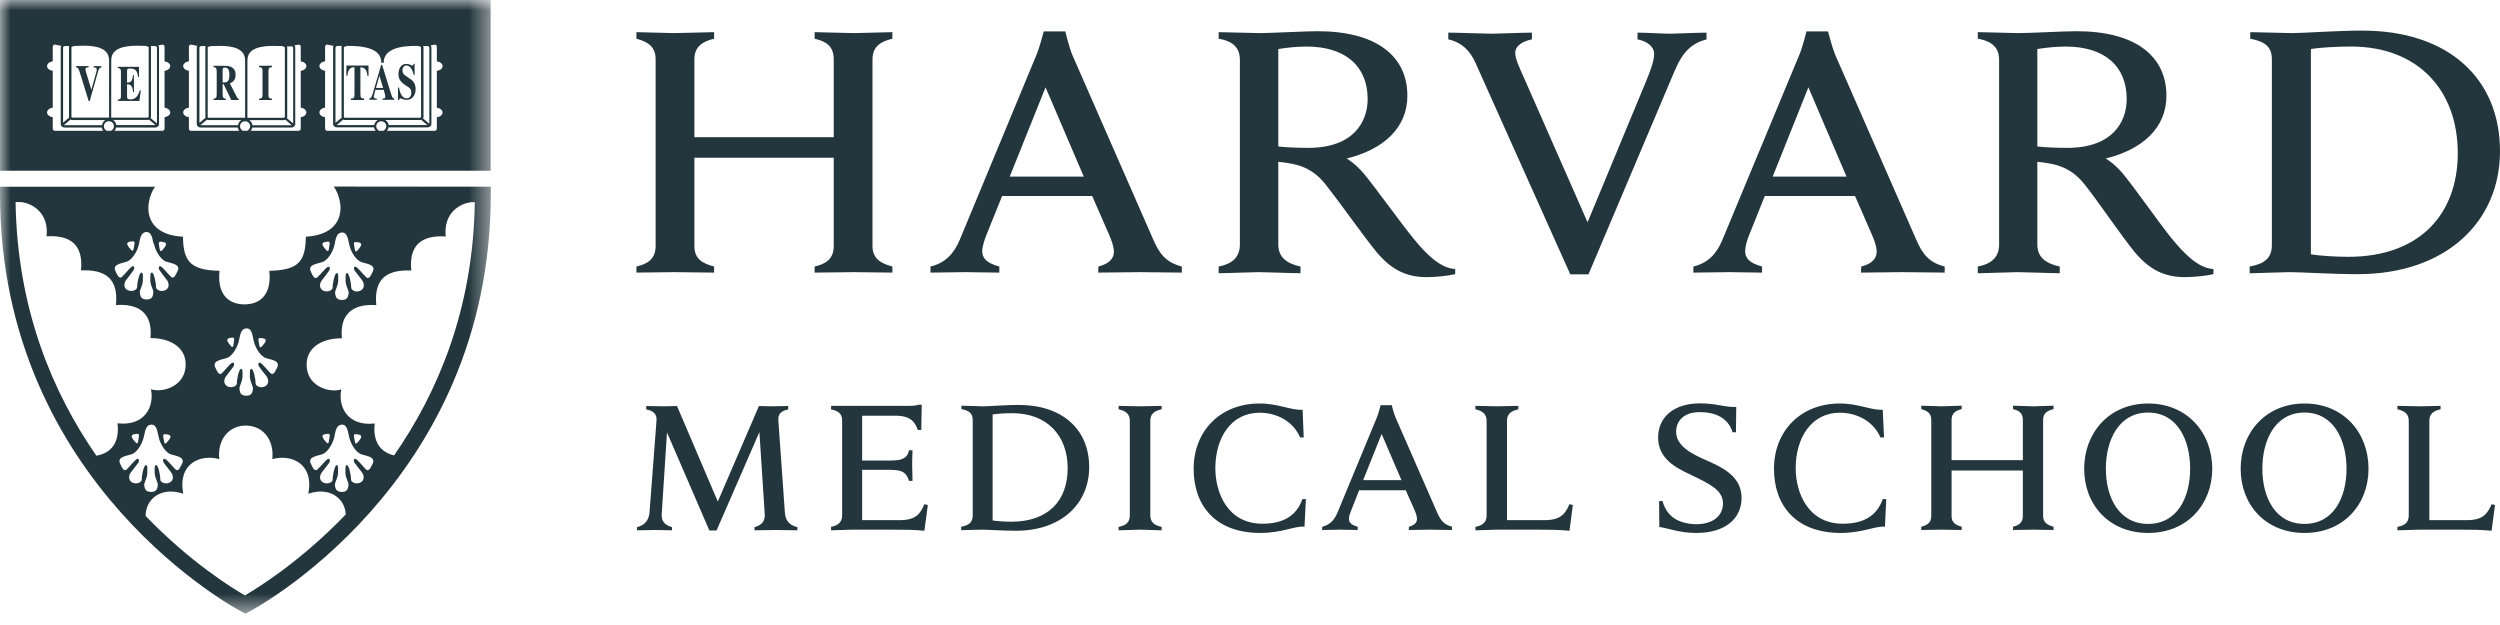 <?xml version="1.0" encoding="UTF-8"?> <svg xmlns="http://www.w3.org/2000/svg" xmlns:xlink="http://www.w3.org/1999/xlink" width="120px" height="30px" viewBox="0 0 120 30" version="1.1"><title>Group 31</title><defs><polygon id="path-1" points="0 0 23.558 0 23.558 29.456 0 29.456"></polygon></defs><g id="🏠-Home" stroke="none" stroke-width="1" fill="none" fill-rule="evenodd"><g id="Group-31"><g id="Group-3"><mask id="mask-2" fill="white"><use xlink:href="#path-1"></use></mask><g id="Clip-2"></g><path d="M7.385,11.676 C7.437,11.976 7.649,12.391 7.926,12.537 C8.098,12.63 8.658,12.642 8.543,12.97 C8.465,13.123 8.364,13.425 8.211,13.288 C8.058,13.15 7.798,12.8 7.697,12.779 C7.596,12.758 7.612,12.919 7.654,12.964 C7.711,13.034 7.88,13.287 7.992,13.414 C8.118,13.564 8.157,13.825 7.935,13.929 C7.713,14.033 7.485,13.899 7.489,13.779 C7.498,13.599 7.387,13.084 7.291,13.084 C7.216,13.084 7.212,13.216 7.216,13.365 C7.183,13.667 7.385,13.908 7.36,14.065 C7.335,14.221 7.302,14.378 7.036,14.374 C6.769,14.371 6.737,14.22 6.712,14.065 C6.686,13.909 6.89,13.667 6.857,13.365 C6.869,13.216 6.865,13.084 6.782,13.084 C6.687,13.084 6.576,13.6 6.583,13.779 C6.591,13.897 6.363,14.032 6.133,13.929 C5.904,13.827 5.948,13.556 6.077,13.414 C6.177,13.294 6.356,13.042 6.412,12.964 C6.455,12.919 6.47,12.76 6.369,12.779 C6.268,12.799 6.007,13.151 5.854,13.288 C5.701,13.424 5.599,13.123 5.524,12.97 C5.408,12.641 5.974,12.631 6.139,12.537 C6.416,12.391 6.626,11.969 6.679,11.676 C6.744,11.299 6.826,11.151 7.021,11.136 C7.22,11.132 7.298,11.299 7.363,11.676 L7.385,11.676 Z M7.729,11.601 C7.921,11.623 8.066,11.653 7.894,11.881 C7.723,12.108 7.679,12.094 7.66,11.931 C7.64,11.768 7.555,11.584 7.729,11.601 L7.729,11.601 Z M6.419,11.911 C6.397,12.075 6.355,12.094 6.182,11.863 C6.01,11.633 6.158,11.603 6.349,11.584 C6.529,11.564 6.438,11.75 6.419,11.911 L6.419,11.911 Z M8.898,17.689 C8.771,18.605 7.728,18.854 7.246,18.682 C7.421,19.55 6.916,20.467 5.642,20.318 C5.714,20.966 5.567,21.698 4.628,21.875 C2.556,18.891 0.826,14.875 0.748,9.703 C0.755,9.703 0.763,9.7 0.77,9.7 L1.01,9.7 C1.556,9.76 2.354,10.22 2.236,11.345 C3.023,11.295 4.041,11.469 3.889,12.979 C5.033,12.93 5.695,13.351 5.566,14.643 C6.541,14.567 7.351,14.938 7.222,16.228 C8.288,16.228 9.025,16.774 8.899,17.689 L8.898,17.689 Z M10.525,22.039 C10.425,21.068 11.01,20.428 11.798,20.428 C12.586,20.428 13.171,21.068 13.071,22.039 C13.936,21.791 15.079,22.208 14.801,23.698 C15.788,23.364 16.549,23.881 16.597,24.691 C14.411,26.968 12.352,28.231 11.758,28.58 C11.155,28.235 9.135,26.991 6.99,24.766 C6.99,23.912 7.777,23.352 8.796,23.698 C8.516,22.208 9.662,21.792 10.525,22.039 L10.525,22.039 Z M10.94,17.164 C11.216,17.019 11.43,16.594 11.479,16.301 C11.545,15.928 11.627,15.776 11.824,15.763 C12.021,15.749 12.101,15.928 12.166,16.301 C12.217,16.601 12.43,17.018 12.706,17.164 C12.88,17.255 13.438,17.269 13.324,17.599 C13.245,17.751 13.144,18.052 12.992,17.917 C12.841,17.781 12.578,17.428 12.479,17.407 C12.375,17.389 12.391,17.542 12.434,17.594 C12.491,17.669 12.668,17.917 12.771,18.034 C12.899,18.179 12.934,18.442 12.713,18.549 C12.491,18.654 12.261,18.519 12.266,18.398 C12.277,18.217 12.165,17.705 12.069,17.705 C11.992,17.705 11.99,17.835 11.994,17.98 C11.964,18.28 12.166,18.529 12.141,18.685 C12.116,18.841 12.082,18.997 11.817,18.994 C11.552,18.99 11.517,18.844 11.495,18.685 C11.467,18.529 11.669,18.287 11.639,17.98 C11.648,17.836 11.644,17.705 11.569,17.705 C11.471,17.705 11.363,18.217 11.37,18.398 C11.377,18.517 11.149,18.652 10.926,18.549 C10.703,18.445 10.742,18.179 10.87,18.034 C10.971,17.917 11.149,17.662 11.205,17.594 C11.247,17.542 11.264,17.39 11.16,17.407 C11.056,17.425 10.798,17.779 10.647,17.917 C10.496,18.055 10.392,17.752 10.315,17.599 C10.201,17.269 10.765,17.255 10.932,17.164 L10.94,17.164 Z M11.132,16.204 C11.308,16.183 11.219,16.372 11.207,16.531 C11.194,16.69 11.144,16.712 10.982,16.484 C10.819,16.255 10.954,16.225 11.148,16.204 L11.132,16.204 Z M12.511,16.224 C12.704,16.243 12.849,16.273 12.678,16.5 C12.507,16.727 12.462,16.712 12.443,16.551 C12.425,16.389 12.332,16.204 12.518,16.224 L12.511,16.224 Z M16.412,16.235 C16.284,14.944 17.097,14.574 18.063,14.648 C17.936,13.358 18.588,12.936 19.741,12.985 C19.588,11.475 20.607,11.301 21.396,11.351 C21.274,10.226 22.075,9.763 22.619,9.706 L22.791,9.706 C22.716,14.881 20.986,18.878 18.915,21.861 C18.055,21.647 17.918,20.952 17.986,20.326 C16.717,20.476 16.207,19.557 16.384,18.689 C15.901,18.862 14.857,18.614 14.732,17.696 C14.605,16.778 15.343,16.236 16.412,16.236 L16.412,16.235 Z M15.527,12.559 C15.804,12.414 16.016,11.992 16.067,11.698 C16.132,11.321 16.216,11.173 16.412,11.158 C16.607,11.155 16.686,11.322 16.756,11.698 C16.805,11.998 17.019,12.413 17.297,12.559 C17.469,12.652 18.026,12.664 17.914,12.992 C17.835,13.145 17.734,13.445 17.581,13.31 C17.429,13.175 17.169,12.823 17.066,12.802 C16.963,12.781 16.981,12.941 17.023,12.987 C17.083,13.057 17.26,13.309 17.362,13.426 C17.489,13.571 17.527,13.839 17.302,13.952 C17.077,14.064 16.852,13.922 16.858,13.801 C16.865,13.621 16.756,13.107 16.66,13.107 C16.582,13.107 16.585,13.239 16.589,13.387 C16.556,13.69 16.762,13.93 16.735,14.087 C16.708,14.244 16.677,14.401 16.412,14.397 C16.144,14.392 16.112,14.242 16.085,14.087 C16.058,13.932 16.264,13.69 16.232,13.387 C16.244,13.239 16.242,13.107 16.161,13.107 C16.066,13.107 15.959,13.622 15.966,13.801 C15.97,13.919 15.744,14.054 15.52,13.952 C15.296,13.849 15.338,13.579 15.463,13.437 C15.566,13.317 15.745,13.064 15.801,12.987 C15.841,12.942 15.857,12.782 15.756,12.802 C15.655,12.821 15.392,13.174 15.231,13.31 C15.07,13.447 14.978,13.145 14.901,12.992 C14.786,12.664 15.345,12.653 15.516,12.559 L15.527,12.559 Z M15.717,11.599 C15.897,11.58 15.805,11.767 15.788,11.927 C15.772,12.088 15.724,12.109 15.553,11.879 C15.383,11.649 15.527,11.619 15.719,11.599 L15.717,11.599 Z M17.264,11.896 C17.093,12.126 17.047,12.109 17.029,11.947 C17.01,11.784 16.918,11.599 17.098,11.617 C17.291,11.638 17.433,11.669 17.263,11.896 L17.264,11.896 Z M17.099,20.839 C17.292,20.865 17.434,20.893 17.264,21.117 C17.093,21.348 17.047,21.331 17.029,21.17 C17.01,21.009 16.918,20.821 17.098,20.838 L17.099,20.839 Z M15.719,20.823 C15.899,20.803 15.806,20.989 15.79,21.153 C15.773,21.318 15.725,21.333 15.555,21.102 C15.385,20.871 15.528,20.845 15.72,20.824 L15.719,20.823 Z M16.163,22.323 C16.068,22.323 15.961,22.837 15.968,23.017 C15.973,23.137 15.746,23.269 15.522,23.164 C15.298,23.059 15.34,22.795 15.466,22.651 C15.568,22.533 15.747,22.278 15.803,22.211 C15.844,22.159 15.86,22.006 15.758,22.024 C15.657,22.047 15.395,22.397 15.233,22.534 C15.072,22.671 14.98,22.364 14.903,22.216 C14.788,21.891 15.347,21.875 15.518,21.784 C15.796,21.639 16.008,21.211 16.058,20.922 C16.123,20.547 16.208,20.396 16.403,20.383 C16.598,20.369 16.678,20.547 16.748,20.922 C16.797,21.211 17.011,21.637 17.288,21.784 C17.461,21.875 18.018,21.889 17.905,22.216 C17.827,22.364 17.726,22.669 17.573,22.534 C17.421,22.399 17.161,22.047 17.058,22.024 C16.958,22.006 16.973,22.159 17.015,22.211 C17.075,22.277 17.252,22.534 17.354,22.651 C17.481,22.796 17.518,23.06 17.294,23.164 C17.069,23.269 16.843,23.136 16.849,23.017 C16.857,22.837 16.748,22.323 16.652,22.323 C16.574,22.323 16.577,22.458 16.581,22.602 C16.548,22.905 16.753,23.147 16.727,23.303 C16.702,23.455 16.669,23.616 16.404,23.614 C16.136,23.605 16.104,23.463 16.077,23.303 C16.052,23.153 16.256,22.904 16.224,22.602 C16.235,22.457 16.233,22.323 16.153,22.323 L16.163,22.323 Z M7.943,20.84 C8.134,20.866 8.281,20.893 8.108,21.118 C7.936,21.349 7.892,21.331 7.873,21.171 C7.853,21.01 7.764,20.822 7.943,20.839 L7.943,20.84 Z M6.563,20.824 C6.741,20.803 6.652,20.989 6.633,21.154 C6.614,21.319 6.57,21.334 6.398,21.103 C6.226,20.872 6.37,20.845 6.563,20.825 L6.563,20.824 Z M6.373,21.784 C6.65,21.639 6.862,21.211 6.913,20.922 C6.988,20.547 7.058,20.396 7.258,20.383 C7.457,20.369 7.535,20.547 7.603,20.922 C7.652,21.211 7.864,21.637 8.141,21.784 C8.314,21.875 8.872,21.889 8.758,22.216 C8.681,22.364 8.579,22.669 8.428,22.534 C8.278,22.399 8.014,22.047 7.904,22.024 C7.803,22.006 7.817,22.159 7.86,22.211 C7.918,22.277 8.095,22.534 8.195,22.651 C8.323,22.796 8.362,23.06 8.139,23.164 C7.916,23.269 7.689,23.136 7.694,23.017 C7.702,22.837 7.595,22.323 7.497,22.323 C7.42,22.323 7.417,22.458 7.425,22.602 C7.395,22.905 7.598,23.147 7.575,23.303 C7.547,23.455 7.515,23.616 7.25,23.614 C6.982,23.605 6.949,23.463 6.924,23.303 C6.899,23.153 7.104,22.904 7.071,22.602 C7.08,22.457 7.077,22.323 7,22.323 C6.905,22.323 6.793,22.837 6.805,23.017 C6.809,23.137 6.58,23.269 6.358,23.164 C6.136,23.059 6.175,22.795 6.3,22.651 C6.401,22.533 6.58,22.278 6.638,22.211 C6.679,22.159 6.696,22.006 6.594,22.024 C6.491,22.047 6.231,22.397 6.078,22.534 C5.925,22.671 5.824,22.364 5.748,22.216 C5.636,21.89 6.192,21.875 6.365,21.784 L6.373,21.784 Z M16.025,8.954 C16.175,9.184 16.275,9.442 16.321,9.712 C16.448,10.474 16.076,11.281 14.682,11.362 C14.659,12.505 14.378,12.972 12.928,12.997 C13.054,14.213 12.418,14.61 11.734,14.61 C11.049,14.61 10.41,14.214 10.536,12.997 C9.086,12.97 8.806,12.503 8.781,11.362 C7.386,11.289 7.016,10.483 7.146,9.712 C7.188,9.44 7.293,9.177 7.44,8.962 L0,8.962 L0,9.34 C0.013,23.329 11.568,29.344 11.602,29.363 L11.777,29.457 L11.955,29.363 C11.989,29.344 23.546,23.321 23.558,9.34 L23.558,8.962 L16.025,8.954 Z M12.437,3.224 C12.512,3.229 12.601,3.235 12.601,3.392 L12.601,4.564 C12.601,4.714 12.532,4.725 12.437,4.737 L12.437,4.8 L13.055,4.8 L13.055,4.737 C12.958,4.729 12.887,4.72 12.887,4.564 L12.887,3.394 C12.887,3.232 12.971,3.229 13.055,3.226 L13.055,3.154 L12.437,3.154 L12.437,3.224 Z M18.212,3.635 L18.389,4.222 L18.046,4.222 L18.212,3.635 Z M18.087,4.735 C18.027,4.73 17.942,4.723 17.942,4.632 C17.942,4.591 17.971,4.491 18.022,4.315 L18.418,4.315 C18.44,4.393 18.495,4.573 18.495,4.639 C18.495,4.72 18.465,4.723 18.357,4.735 L18.357,4.792 L18.927,4.792 L18.927,4.729 C18.843,4.734 18.814,4.649 18.735,4.391 L18.343,3.116 L18.295,3.116 L17.905,4.444 C17.85,4.627 17.826,4.71 17.731,4.729 L17.731,4.786 L18.088,4.786 L18.087,4.735 Z M17.015,3.239 L17.015,4.514 C17.015,4.717 16.974,4.724 16.843,4.736 L16.843,4.799 L17.475,4.799 L17.475,4.729 C17.342,4.717 17.3,4.711 17.3,4.507 L17.3,3.232 C17.422,3.237 17.604,3.254 17.638,3.642 L17.69,3.642 L17.688,3.147 L16.628,3.147 L16.625,3.636 L16.677,3.636 C16.71,3.246 16.89,3.231 17.015,3.226 L17.015,3.239 Z M10.687,3.346 C10.694,3.268 10.699,3.243 10.798,3.243 C10.938,3.243 11.01,3.348 11.01,3.592 C11.01,3.905 10.92,3.967 10.688,3.961 L10.687,3.346 Z M10.841,4.738 C10.726,4.715 10.687,4.708 10.687,4.516 L10.687,4.04 L10.734,4.04 L11.1,4.801 L11.46,4.801 L11.46,4.738 C11.438,4.738 11.411,4.737 11.387,4.693 L11.033,4.003 C11.127,3.959 11.309,3.886 11.309,3.586 C11.309,3.178 10.937,3.16 10.813,3.16 L10.246,3.16 L10.246,3.224 C10.346,3.232 10.402,3.236 10.402,3.443 L10.402,4.516 C10.402,4.711 10.364,4.718 10.246,4.738 L10.246,4.801 L10.841,4.801 L10.841,4.738 Z M3.808,3.403 L4.258,4.855 L4.305,4.855 L4.707,3.433 C4.748,3.298 4.77,3.25 4.866,3.235 L4.866,3.173 L4.491,3.173 L4.491,3.235 C4.592,3.242 4.643,3.25 4.643,3.344 C4.643,3.394 4.624,3.457 4.609,3.513 L4.384,4.308 L4.155,3.543 C4.138,3.483 4.1,3.379 4.1,3.333 C4.1,3.243 4.142,3.243 4.254,3.233 L4.254,3.172 L3.654,3.172 L3.654,3.233 C3.729,3.248 3.757,3.256 3.802,3.401 L3.808,3.403 Z M19.213,4.719 C19.267,4.719 19.346,4.794 19.515,4.794 C19.837,4.794 19.951,4.5 19.951,4.284 C19.951,4.021 19.819,3.88 19.756,3.834 L19.5,3.658 C19.35,3.556 19.318,3.503 19.318,3.373 C19.318,3.223 19.415,3.142 19.505,3.142 C19.715,3.142 19.82,3.42 19.853,3.589 L19.901,3.589 L19.901,3.064 L19.851,3.064 C19.84,3.112 19.832,3.148 19.791,3.148 C19.741,3.148 19.658,3.067 19.517,3.067 C19.181,3.067 19.127,3.397 19.127,3.547 C19.127,3.66 19.127,3.867 19.43,4.072 L19.548,4.147 C19.66,4.221 19.743,4.28 19.743,4.447 C19.743,4.483 19.738,4.723 19.518,4.723 C19.293,4.723 19.19,4.445 19.154,4.202 L19.103,4.202 L19.103,4.802 L19.154,4.802 C19.163,4.762 19.169,4.727 19.207,4.727 L19.213,4.719 Z M6.247,4.768 C6.131,4.768 6.099,4.74 6.099,4.633 L6.099,4.047 C6.273,4.047 6.363,4.118 6.386,4.422 L6.429,4.422 L6.429,3.604 L6.386,3.604 C6.357,3.904 6.269,3.968 6.099,3.965 L6.099,3.403 C6.099,3.298 6.129,3.29 6.226,3.29 C6.464,3.29 6.59,3.35 6.628,3.695 L6.672,3.695 L6.672,3.206 L5.655,3.206 L5.655,3.268 C5.73,3.276 5.805,3.28 5.805,3.441 L5.805,4.616 C5.805,4.762 5.75,4.771 5.655,4.785 L5.655,4.846 L6.689,4.846 L6.76,4.34 L6.709,4.34 C6.598,4.715 6.421,4.771 6.246,4.771 L6.247,4.768 Z M21.244,5.398 C21.244,5.511 21.126,5.608 20.968,5.627 L20.968,6.175 C20.968,6.229 20.925,6.28 20.869,6.28 L18.575,6.28 C18.613,6.232 18.637,6.175 18.647,6.115 L20.521,6.115 C20.62,6.115 20.708,6.044 20.708,5.942 L20.708,2.28 C20.708,2.241 20.695,2.208 20.675,2.179 L20.869,2.142 C20.925,2.142 20.968,2.187 20.968,2.243 L20.968,2.944 C21.119,2.966 21.244,3.058 21.244,3.173 C21.244,3.289 21.126,3.379 20.968,3.402 L20.968,5.168 C21.119,5.191 21.244,5.287 21.244,5.398 L21.244,5.398 Z M18.404,6.279 L18.197,6.279 C18.122,6.238 18.06,6.157 18.06,6.058 C18.061,5.927 18.167,5.821 18.299,5.82 C18.433,5.82 18.542,5.928 18.542,6.058 C18.542,6.156 18.482,6.238 18.403,6.279 L18.404,6.279 Z M15.705,6.279 C15.652,6.279 15.604,6.23 15.604,6.174 L15.604,5.626 C15.454,5.607 15.332,5.511 15.332,5.398 C15.332,5.284 15.448,5.188 15.604,5.167 L15.604,3.401 C15.454,3.379 15.332,3.286 15.332,3.172 C15.332,3.059 15.448,2.965 15.604,2.943 L15.604,2.242 C15.604,2.185 15.651,2.141 15.705,2.141 L16.009,2.201 C15.996,2.225 15.989,2.252 15.988,2.279 L15.988,5.944 C15.99,6.043 16.075,6.113 16.172,6.113 L17.953,6.113 C17.963,6.175 17.99,6.229 18.026,6.278 L15.705,6.279 Z M14.705,5.398 C14.705,5.511 14.59,5.604 14.435,5.627 L14.435,6.175 C14.434,6.232 14.389,6.278 14.332,6.279 L12.04,6.279 C12.075,6.232 12.098,6.179 12.11,6.122 L13.986,6.122 C14.084,6.122 14.172,6.051 14.172,5.95 L14.172,2.285 C14.172,2.243 14.157,2.207 14.133,2.179 L14.332,2.141 C14.391,2.141 14.436,2.186 14.436,2.242 L14.436,2.944 C14.591,2.966 14.706,3.058 14.706,3.172 C14.706,3.287 14.591,3.379 14.436,3.401 L14.436,5.167 C14.591,5.19 14.706,5.286 14.706,5.398 L14.705,5.398 Z M11.866,6.279 L11.658,6.279 C11.58,6.238 11.521,6.157 11.521,6.058 C11.521,5.928 11.63,5.82 11.764,5.82 C11.896,5.82 12.005,5.926 12.005,6.058 C12.006,6.156 11.947,6.238 11.867,6.279 L11.866,6.279 Z M9.168,6.279 C9.112,6.279 9.068,6.23 9.068,6.174 L9.068,5.626 C8.918,5.607 8.793,5.511 8.793,5.398 C8.793,5.284 8.91,5.188 9.068,5.167 L9.068,3.401 C8.918,3.379 8.793,3.286 8.793,3.172 C8.793,3.059 8.91,2.965 9.068,2.943 L9.068,2.242 C9.068,2.185 9.111,2.141 9.168,2.141 L9.468,2.201 C9.453,2.225 9.445,2.254 9.445,2.285 L9.445,5.95 C9.445,6.051 9.531,6.122 9.629,6.122 L11.411,6.122 C11.421,6.179 11.445,6.232 11.479,6.278 L9.168,6.279 Z M8.171,5.398 C8.171,5.511 8.052,5.604 7.899,5.627 L7.899,6.175 C7.899,6.229 7.854,6.28 7.796,6.28 L5.503,6.28 C5.537,6.233 5.561,6.18 5.573,6.123 L7.451,6.123 C7.546,6.123 7.633,6.052 7.633,5.95 L7.633,2.286 C7.633,2.244 7.619,2.208 7.596,2.179 L7.795,2.142 C7.853,2.142 7.898,2.187 7.898,2.243 L7.898,2.944 C8.052,2.967 8.17,3.058 8.17,3.173 C8.17,3.288 8.051,3.379 7.898,3.402 L7.898,5.168 C8.053,5.191 8.171,5.287 8.171,5.398 L8.171,5.398 Z M5.331,6.279 L5.125,6.279 C5.041,6.238 4.987,6.152 4.987,6.058 C4.987,5.926 5.095,5.818 5.228,5.818 C5.36,5.818 5.468,5.926 5.468,6.058 C5.468,6.156 5.412,6.238 5.33,6.279 L5.331,6.279 Z M2.635,6.279 C2.576,6.279 2.532,6.23 2.532,6.174 L2.532,5.626 C2.378,5.607 2.259,5.511 2.259,5.398 C2.259,5.284 2.379,5.188 2.532,5.167 L2.532,3.401 C2.378,3.379 2.259,3.286 2.259,3.172 C2.259,3.059 2.379,2.965 2.532,2.943 L2.532,2.242 C2.532,2.185 2.577,2.141 2.635,2.141 L2.941,2.201 C2.926,2.224 2.916,2.254 2.915,2.285 L2.915,5.95 C2.916,6.051 3.003,6.122 3.101,6.122 L4.882,6.122 C4.891,6.181 4.915,6.233 4.951,6.278 L2.635,6.279 Z M3.028,2.286 C3.028,2.262 3.062,2.211 3.105,2.211 L3.324,2.21 C3.317,2.224 3.313,2.234 3.311,2.255 L3.311,5.6 C3.311,5.613 3.313,5.625 3.318,5.641 L3.028,5.887 L3.028,2.286 Z M3.478,5.764 L5.053,5.764 C4.967,5.82 4.912,5.908 4.897,6.01 L3.103,6.01 C3.088,6.01 3.078,6.01 3.071,6.004 L3.383,5.737 C3.408,5.754 3.44,5.764 3.471,5.764 L3.478,5.764 Z M3.43,2.262 C3.439,2.257 3.466,2.237 3.506,2.224 C3.535,2.215 3.565,2.209 3.595,2.206 L4.021,2.194 C4.282,2.194 4.593,2.217 4.833,2.317 C5.072,2.422 5.233,2.584 5.236,2.897 L5.235,2.897 L5.235,5.644 L3.478,5.644 C3.451,5.644 3.43,5.626 3.43,5.602 L3.43,2.262 Z M5.34,2.898 C5.342,2.584 5.505,2.418 5.747,2.318 C5.988,2.218 6.304,2.195 6.569,2.195 L6.986,2.203 C6.996,2.203 7.048,2.213 7.087,2.233 C7.103,2.239 7.119,2.249 7.133,2.26 L7.136,2.263 L7.136,5.603 C7.136,5.628 7.116,5.646 7.09,5.646 L5.338,5.646 L5.34,2.898 Z M7.464,6.004 L5.584,6.004 C5.569,5.905 5.513,5.815 5.43,5.758 L7.09,5.758 C7.113,5.758 7.137,5.755 7.157,5.746 L7.464,6.004 Z M7.234,2.212 L7.455,2.212 C7.496,2.212 7.534,2.255 7.534,2.287 L7.534,5.926 L7.234,5.671 C7.241,5.652 7.247,5.631 7.247,5.608 L7.247,2.263 C7.247,2.245 7.241,2.232 7.234,2.218 L7.234,2.212 Z M9.572,2.287 C9.572,2.263 9.607,2.212 9.651,2.212 L9.872,2.211 C9.865,2.224 9.86,2.237 9.857,2.256 L9.857,5.601 C9.858,5.617 9.862,5.633 9.868,5.648 L9.573,5.898 L9.572,2.287 Z M10.016,5.764 L11.582,5.764 C11.497,5.82 11.44,5.91 11.425,6.01 L9.645,6.01 C9.637,6.01 9.63,6.01 9.621,6.007 L9.936,5.743 C9.959,5.758 9.986,5.765 10.016,5.765 L10.016,5.764 Z M9.968,2.269 C9.977,2.264 10.004,2.245 10.034,2.232 C10.063,2.222 10.094,2.215 10.125,2.213 L10.553,2.202 C10.812,2.202 11.126,2.224 11.366,2.325 C11.603,2.43 11.764,2.592 11.765,2.905 L11.765,5.652 L10.018,5.652 C9.99,5.652 9.97,5.634 9.97,5.609 L9.97,2.269 L9.968,2.269 Z M11.876,2.905 C11.878,2.592 12.042,2.425 12.284,2.326 C12.527,2.226 12.841,2.203 13.103,2.203 L13.523,2.21 C13.559,2.215 13.592,2.224 13.624,2.24 C13.643,2.248 13.661,2.26 13.669,2.267 L13.673,2.27 L13.673,5.611 C13.673,5.635 13.653,5.653 13.63,5.653 L11.876,5.653 L11.876,2.905 Z M14.005,6.012 L12.121,6.012 C12.107,5.911 12.051,5.822 11.966,5.766 L13.629,5.766 C13.652,5.766 13.674,5.76 13.704,5.751 L14.005,6.012 Z M13.993,2.22 C14.035,2.22 14.072,2.263 14.072,2.295 L14.072,5.925 L13.773,5.674 C13.781,5.656 13.787,5.636 13.787,5.616 L13.787,2.271 C13.783,2.251 13.777,2.239 13.771,2.226 L13.993,2.227 L13.993,2.22 Z M16.111,2.281 C16.111,2.254 16.143,2.216 16.187,2.206 L16.41,2.202 C16.401,2.217 16.396,2.234 16.394,2.251 L16.394,5.594 C16.394,5.612 16.397,5.63 16.403,5.645 L16.103,5.895 L16.103,2.272 L16.111,2.281 Z M16.551,5.761 L18.128,5.761 C18.042,5.814 17.98,5.911 17.962,6.004 L16.183,6.004 C16.175,6.004 16.171,6.003 16.163,6.003 L16.474,5.74 C16.498,5.754 16.524,5.763 16.551,5.763 L16.551,5.761 Z M16.506,2.264 C16.551,2.233 16.604,2.212 16.658,2.206 C16.675,2.206 16.696,2.203 16.715,2.203 L16.731,2.203 C17.069,2.203 17.47,2.227 17.781,2.344 C18.092,2.46 18.302,2.653 18.302,3.019 L18.415,3.019 C18.417,2.66 18.626,2.471 18.938,2.344 C19.238,2.227 19.651,2.203 19.985,2.203 L20.022,2.203 C20.038,2.203 20.052,2.206 20.067,2.206 C20.1,2.211 20.132,2.22 20.163,2.232 C20.183,2.242 20.198,2.252 20.206,2.258 L20.211,5.601 C20.211,5.629 20.189,5.65 20.166,5.65 L16.551,5.65 C16.526,5.65 16.506,5.627 16.506,5.601 L16.506,2.263 L16.506,2.264 Z M20.516,6.004 L18.658,6.004 C18.64,5.902 18.581,5.814 18.493,5.761 L20.164,5.761 C20.182,5.761 20.199,5.758 20.215,5.75 L20.516,6.004 Z M20.308,2.209 L20.528,2.213 C20.572,2.215 20.607,2.253 20.607,2.288 L20.607,5.943 L20.307,5.685 C20.32,5.662 20.329,5.64 20.329,5.61 L20.329,2.267 C20.326,2.248 20.32,2.233 20.314,2.218 L20.308,2.209 Z M0.002,-0 L0.002,8.196 L23.552,8.195 L23.552,-0 L0.002,-0 Z" id="Fill-1" fill="#24363D" mask="url(#mask-2)"></path></g><path d="M113.396,1.468 C112.181,1.468 110.577,1.589 110.01,1.589 C109.674,1.589 108.396,1.543 108.012,1.543 L108.012,1.859 C108.685,1.985 109.05,2.226 109.05,2.842 L109.05,11.764 C109.05,12.397 108.675,12.671 107.983,12.793 L107.983,13.115 C108.368,13.115 109.549,13.063 109.9,13.063 C110.462,13.063 111.951,13.16 113.17,13.16 C117.406,13.16 120,10.646 120,7.254 C120,3.762 117.512,1.469 113.396,1.469 L113.396,1.468 Z M63.245,1.498 C62.616,1.498 61.012,1.589 60.445,1.589 C60.1,1.589 58.885,1.543 58.496,1.543 L58.496,1.859 C59.226,1.981 59.514,2.328 59.514,2.872 L59.514,11.735 C59.514,12.354 59.139,12.671 58.496,12.793 L58.496,13.115 C58.88,13.115 60.119,13.063 60.426,13.063 C60.782,13.063 62.04,13.115 62.424,13.115 L62.424,12.793 C61.733,12.645 61.358,12.328 61.358,11.735 L61.358,7.765 C61.555,7.785 61.718,7.811 61.896,7.84 C62.78,7.983 63.265,8.387 63.663,8.898 C64.297,9.699 65.44,11.323 66.065,12.087 C66.795,12.968 67.534,13.303 68.485,13.303 C68.918,13.303 69.494,13.24 69.849,13.16 L69.849,12.913 C69.11,12.879 68.399,12.127 67.861,11.464 C67.313,10.807 65.93,8.878 65.44,8.305 C65.037,7.836 64.643,7.607 64.643,7.607 C66.401,7.177 67.554,6.142 67.554,4.598 C67.554,2.645 66.007,1.498 63.245,1.498 L63.245,1.498 Z M99.679,1.498 C99.045,1.498 97.446,1.589 96.879,1.589 C96.534,1.589 95.323,1.543 94.934,1.543 L94.934,1.859 C95.664,1.981 95.957,2.328 95.957,2.872 L95.957,11.735 C95.957,12.354 95.578,12.671 94.934,12.793 L94.934,13.115 C95.318,13.115 96.548,13.063 96.855,13.063 C97.216,13.063 98.479,13.115 98.868,13.115 L98.868,12.793 C98.171,12.645 97.792,12.328 97.792,11.735 L97.792,7.765 C97.989,7.785 98.157,7.811 98.33,7.84 C99.214,7.983 99.699,8.387 100.097,8.898 C100.731,9.699 101.826,11.323 102.455,12.087 C103.181,12.968 103.93,13.303 104.871,13.303 C105.313,13.303 105.889,13.24 106.245,13.16 L106.245,12.913 C105.5,12.879 104.804,12.127 104.256,11.464 C103.714,10.807 102.364,8.878 101.874,8.305 C101.471,7.836 101.077,7.607 101.077,7.607 C102.835,7.177 103.988,6.142 103.988,4.598 C103.988,2.645 102.441,1.498 99.679,1.498 L99.679,1.498 Z M50.1,1.506 C50.1,1.506 49.908,2.257 49.754,2.624 L46.066,11.517 C45.797,12.15 45.394,12.62 44.663,12.793 L44.663,13.085 L46.337,13.063 C46.577,13.063 47.581,13.085 47.968,13.085 L47.968,12.793 C47.319,12.62 47.147,12.366 47.147,12.05 C47.147,11.843 47.252,11.526 47.336,11.307 L48.102,9.408 L52.425,9.408 L53.251,11.299 C53.366,11.578 53.467,11.846 53.467,12.087 C53.467,12.364 53.289,12.653 52.723,12.793 L52.713,13.085 C53.145,13.085 54.394,13.063 54.697,13.063 C54.999,13.063 56.305,13.085 56.728,13.085 L56.728,12.793 C55.955,12.598 55.647,12.155 55.374,11.539 L51.469,2.631 C51.315,2.26 51.133,1.506 51.133,1.506 L50.1,1.506 Z M86.712,1.506 C86.712,1.506 86.525,2.257 86.371,2.624 L82.673,11.517 C82.409,12.15 82.01,12.62 81.285,12.793 L81.28,13.085 L82.99,13.063 C83.225,13.063 84.2,13.085 84.579,13.085 L84.579,12.793 C83.936,12.62 83.768,12.366 83.768,12.05 C83.768,11.843 83.859,11.526 83.95,11.307 L84.709,9.408 L89.041,9.408 L89.867,11.299 C89.987,11.578 90.079,11.846 90.079,12.087 C90.079,12.364 89.906,12.653 89.339,12.793 L89.329,13.085 C89.752,13.085 91.01,13.063 91.308,13.063 C91.606,13.063 92.922,13.085 93.345,13.085 L93.345,12.793 C92.566,12.598 92.269,12.155 91.995,11.539 L88.09,2.631 C87.937,2.26 87.744,1.506 87.744,1.506 L86.712,1.506 Z M30.548,1.543 L30.548,1.859 C31.115,2.007 31.47,2.255 31.47,2.842 L31.47,11.81 C31.47,12.425 31.088,12.671 30.548,12.793 L30.548,13.085 L32.349,13.063 C32.695,13.063 33.994,13.085 34.277,13.085 L34.277,12.793 C33.711,12.645 33.331,12.425 33.331,11.81 L33.331,7.57 L40.019,7.57 L40.019,11.81 C40.019,12.425 39.645,12.671 39.102,12.793 L39.102,13.085 C39.385,13.085 40.656,13.063 41.001,13.063 L42.834,13.085 L42.834,12.793 C42.265,12.645 41.88,12.4 41.88,11.81 L41.88,2.842 C41.88,2.23 42.289,1.985 42.834,1.859 L42.834,1.543 L41.001,1.589 C40.656,1.589 39.385,1.543 39.102,1.543 L39.102,1.859 C39.669,1.985 40.019,2.231 40.019,2.842 L40.019,6.586 L33.331,6.586 L33.331,2.842 C33.331,2.23 33.737,1.985 34.277,1.859 L34.277,1.543 C33.994,1.543 32.695,1.589 32.349,1.589 C32.054,1.589 30.827,1.543 30.548,1.543 Z M69.518,1.566 L69.518,1.889 C70.176,2.037 70.565,2.446 70.819,3.007 L75.373,13.168 L76.247,13.168 L80.391,3.382 C80.78,2.466 81.213,2.079 81.914,1.889 L81.914,1.566 C81.51,1.566 80.425,1.618 80.166,1.618 C79.878,1.618 78.97,1.566 78.6,1.566 L78.6,1.889 C79.061,1.981 79.397,2.228 79.397,2.587 C79.397,2.911 79.244,3.336 79.018,3.885 L76.203,10.669 L73.221,3.892 C72.904,3.187 72.731,2.816 72.731,2.542 C72.731,2.162 73.163,1.961 73.533,1.889 L73.533,1.566 C73.115,1.566 71.886,1.618 71.598,1.618 C71.29,1.618 69.926,1.566 69.518,1.566 L69.518,1.566 Z M62.703,2.234 C64.6,2.234 65.647,3.191 65.647,4.755 C65.647,5.853 64.965,7.097 62.799,7.097 C62.266,7.097 61.728,7.075 61.358,7.029 L61.358,2.354 C61.802,2.279 62.252,2.239 62.703,2.234 L62.703,2.234 Z M99.146,2.234 C101.043,2.234 102.081,3.191 102.081,4.755 C102.081,5.853 101.399,7.097 99.233,7.097 C98.7,7.097 98.162,7.075 97.792,7.029 L97.792,2.354 C98.24,2.279 98.692,2.239 99.146,2.234 Z M112.849,2.234 C116.081,2.234 117.973,4.345 117.973,7.352 C117.973,10.249 116.172,12.327 112.719,12.327 C112.114,12.327 111.336,12.278 110.923,12.207 L110.923,2.354 C111.365,2.278 112.191,2.234 112.849,2.234 L112.849,2.234 Z M50.187,4.192 L52.021,8.477 L48.467,8.477 L50.187,4.192 Z M86.803,4.192 L88.633,8.477 L85.089,8.477 L86.803,4.192 Z" id="Shape" fill="#24363D"></path><path d="M81.597,19.361 C80.377,19.361 79.589,19.992 79.589,21.012 C79.589,22.16 80.737,22.581 81.299,22.856 C82.058,23.231 82.702,23.526 82.702,24.163 C82.702,24.775 82.202,25.162 81.419,25.162 C81.064,25.162 80.627,25.066 80.348,24.869 C80.084,24.691 79.887,24.381 79.801,24.05 L79.637,24.05 L79.647,25.296 C80.089,25.351 80.588,25.582 81.429,25.582 C82.826,25.582 83.595,24.881 83.595,23.901 C83.595,22.864 82.692,22.44 81.866,22.077 C81.184,21.778 80.454,21.403 80.454,20.719 C80.454,20.238 80.79,19.781 81.587,19.781 C82.293,19.781 82.947,20.032 83.163,20.749 L83.326,20.749 L83.34,19.533 C82.798,19.559 82.404,19.361 81.597,19.361 L81.597,19.361 Z M60.455,19.368 C58.582,19.368 57.295,20.679 57.295,22.505 C57.295,24.228 58.303,25.582 60.498,25.582 C61.55,25.582 62.174,25.231 62.616,25.282 L62.684,23.954 L62.515,23.954 C62.218,24.809 61.531,25.138 60.594,25.138 C58.933,25.138 58.337,23.663 58.337,22.475 C58.337,21.024 59.081,19.811 60.46,19.811 C61.281,19.811 62.069,20.216 62.405,20.997 L62.578,20.997 L62.525,19.668 C61.944,19.699 61.377,19.368 60.455,19.368 L60.455,19.368 Z M88.311,19.368 C86.438,19.368 85.151,20.679 85.151,22.505 C85.151,24.228 86.169,25.582 88.359,25.582 C89.406,25.582 90.04,25.231 90.477,25.282 L90.54,23.954 L90.372,23.954 C90.074,24.809 89.392,25.138 88.45,25.138 C86.794,25.138 86.193,23.663 86.193,22.475 C86.193,21.024 86.938,19.811 88.316,19.811 C89.128,19.811 89.925,20.216 90.261,20.997 L90.434,20.997 L90.372,19.668 C89.795,19.699 89.233,19.368 88.311,19.368 L88.311,19.368 Z M103.113,19.368 C101.236,19.368 100.04,20.777 100.04,22.498 C100.04,24.228 101.236,25.582 103.113,25.582 C104.986,25.582 106.187,24.213 106.187,22.498 C106.187,20.769 104.986,19.368 103.113,19.368 Z M110.62,19.368 C108.742,19.368 107.551,20.777 107.551,22.498 C107.551,24.228 108.742,25.582 110.62,25.582 C112.493,25.582 113.689,24.213 113.689,22.498 C113.689,20.769 112.493,19.368 110.62,19.368 Z M44.087,19.428 C43.972,19.475 43.763,19.481 43.65,19.481 L39.892,19.481 L39.892,19.653 C40.267,19.716 40.423,19.896 40.423,20.179 L40.423,24.742 C40.423,25.061 40.223,25.227 39.892,25.289 L39.892,25.455 L40.913,25.424 L42.81,25.424 C43.456,25.424 43.797,25.426 44.371,25.476 L44.536,24.24 L44.371,24.201 C44.181,24.653 43.962,24.967 43.194,24.967 L41.383,24.967 L41.383,22.55 L42.682,22.55 C42.86,22.55 43.086,22.57 43.177,22.595 C43.451,22.663 43.556,22.847 43.636,23.082 L43.801,23.082 C43.801,22.883 43.785,22.448 43.785,22.325 C43.785,22.203 43.789,21.797 43.801,21.612 L43.636,21.612 C43.583,21.853 43.456,22.011 43.177,22.07 C43.081,22.095 42.862,22.107 42.682,22.107 L41.383,22.107 L41.383,19.954 L42.975,19.954 C43.713,19.954 43.917,20.256 44.056,20.637 L44.222,20.637 L44.243,19.428 L44.087,19.428 Z M48.89,19.436 C48.261,19.436 47.478,19.503 47.185,19.503 C47.01,19.503 46.349,19.473 46.15,19.473 L46.15,19.639 C46.493,19.702 46.69,19.828 46.69,20.149 L46.69,24.749 C46.69,25.08 46.496,25.217 46.136,25.282 L46.136,25.448 L47.125,25.424 C47.415,25.424 48.141,25.476 48.77,25.476 C50.95,25.476 52.281,24.175 52.281,22.422 C52.281,20.617 51.003,19.436 48.89,19.436 L48.89,19.436 Z M66.266,19.451 C66.266,19.451 66.175,19.838 66.094,20.029 L64.192,24.621 C64.048,24.95 63.846,25.193 63.471,25.282 L63.462,25.44 L64.345,25.424 C64.47,25.424 64.97,25.44 65.167,25.44 L65.171,25.282 C64.835,25.193 64.749,25.061 64.749,24.898 C64.749,24.792 64.802,24.629 64.85,24.516 L65.239,23.534 L67.477,23.534 L67.909,24.509 C67.971,24.653 68.015,24.792 68.015,24.914 C68.015,25.061 67.919,25.205 67.63,25.282 L67.621,25.44 C67.842,25.44 68.485,25.424 68.639,25.424 C68.793,25.424 69.475,25.44 69.691,25.44 L69.696,25.282 C69.297,25.181 69.148,24.958 68.999,24.636 L66.982,20.029 C66.9,19.838 66.804,19.451 66.804,19.451 L66.266,19.451 Z M92.221,19.473 L92.221,19.639 C92.514,19.714 92.701,19.844 92.701,20.149 L92.701,24.77 C92.701,25.087 92.499,25.217 92.221,25.282 L92.221,25.44 L93.172,25.424 C93.349,25.424 94.022,25.44 94.161,25.44 L94.161,25.282 C93.873,25.205 93.676,25.087 93.676,24.77 L93.676,22.587 L97.096,22.587 L97.096,24.77 C97.096,25.087 96.903,25.217 96.625,25.282 L96.625,25.44 C96.774,25.44 97.427,25.424 97.609,25.424 L98.57,25.44 L98.57,25.282 C98.277,25.205 98.07,25.078 98.07,24.77 L98.07,20.149 C98.07,19.833 98.282,19.702 98.57,19.639 L98.57,19.473 L97.609,19.503 C97.427,19.503 96.774,19.473 96.625,19.473 L96.625,19.639 C96.918,19.702 97.096,19.833 97.096,20.149 L97.096,22.085 L93.676,22.085 L93.676,20.149 C93.676,19.833 93.882,19.702 94.161,19.639 L94.161,19.473 C94.022,19.473 93.349,19.503 93.172,19.503 L92.221,19.473 Z M53.693,19.481 L53.693,19.646 C54.048,19.722 54.231,19.885 54.231,20.194 L54.231,24.742 C54.231,25.061 54.058,25.222 53.693,25.289 L53.693,25.455 C53.89,25.455 54.576,25.424 54.735,25.424 L55.758,25.455 L55.758,25.289 C55.393,25.215 55.215,25.047 55.215,24.742 L55.215,20.194 C55.215,19.873 55.403,19.722 55.758,19.646 L55.758,19.481 C55.556,19.481 54.893,19.503 54.735,19.503 L53.693,19.481 Z M70.819,19.481 L70.819,19.646 C71.175,19.726 71.357,19.885 71.357,20.194 L71.357,24.742 C71.357,25.061 71.18,25.222 70.819,25.289 L70.819,25.455 C71.016,25.455 71.698,25.424 71.857,25.424 L73.773,25.424 C74.417,25.424 74.763,25.426 75.334,25.476 L75.497,24.24 L75.334,24.201 C75.142,24.653 74.916,24.967 74.148,24.967 L72.337,24.967 L72.337,20.194 C72.337,19.873 72.524,19.726 72.88,19.646 L72.88,19.481 L71.857,19.503 L70.819,19.481 Z M115.077,19.481 L115.077,19.646 C115.437,19.726 115.62,19.885 115.62,20.194 L115.62,24.742 C115.62,25.061 115.447,25.222 115.077,25.289 L115.077,25.455 C115.284,25.455 115.97,25.424 116.129,25.424 L118.04,25.424 C118.684,25.424 119.025,25.426 119.597,25.476 L119.76,24.24 L119.597,24.201 C119.404,24.653 119.184,24.967 118.415,24.967 L116.609,24.967 L116.609,20.194 C116.609,19.873 116.792,19.726 117.147,19.646 L117.147,19.481 C116.945,19.481 116.287,19.503 116.129,19.503 L115.077,19.481 Z M31.019,19.488 L31.019,19.653 C31.369,19.712 31.537,19.891 31.513,20.179 L31.175,24.614 C31.141,24.965 30.954,25.215 30.575,25.303 L30.575,25.455 L31.425,25.44 C31.545,25.44 32.059,25.455 32.255,25.455 L32.255,25.303 C31.857,25.193 31.749,24.965 31.761,24.696 L32.015,20.757 L34.049,25.462 L34.395,25.462 L36.451,20.741 L36.708,24.696 C36.722,24.965 36.616,25.193 36.218,25.303 L36.218,25.455 C36.415,25.455 37.121,25.44 37.248,25.44 L38.276,25.455 L38.276,25.303 C37.896,25.215 37.711,24.998 37.675,24.614 L37.361,20.179 C37.337,19.884 37.476,19.729 37.832,19.653 L37.832,19.488 C37.594,19.488 37.195,19.503 37.051,19.503 C36.917,19.503 36.626,19.488 36.429,19.488 L34.455,24.074 L32.496,19.488 C32.308,19.488 31.989,19.503 31.852,19.503 C31.71,19.503 31.252,19.488 31.019,19.488 L31.019,19.488 Z M103.109,19.803 C104.511,19.803 105.126,21.11 105.126,22.498 C105.126,23.882 104.511,25.147 103.109,25.147 C101.711,25.147 101.082,23.882 101.082,22.498 C101.082,21.11 101.711,19.803 103.109,19.803 Z M110.615,19.803 C112.013,19.803 112.633,21.11 112.633,22.498 C112.633,23.882 112.013,25.147 110.615,25.147 C109.218,25.147 108.593,23.882 108.593,22.498 C108.593,21.11 109.218,19.803 110.615,19.803 Z M48.597,19.834 C50.268,19.834 51.248,20.919 51.248,22.467 C51.248,24.036 50.316,25.042 48.539,25.042 C48.222,25.042 47.862,25.015 47.646,24.982 L47.646,19.894 C47.874,19.856 48.261,19.834 48.597,19.834 Z M66.319,20.832 L67.27,23.046 L65.431,23.046 L66.319,20.832 Z" id="Shape" fill="#24363D"></path></g></g></svg> 
